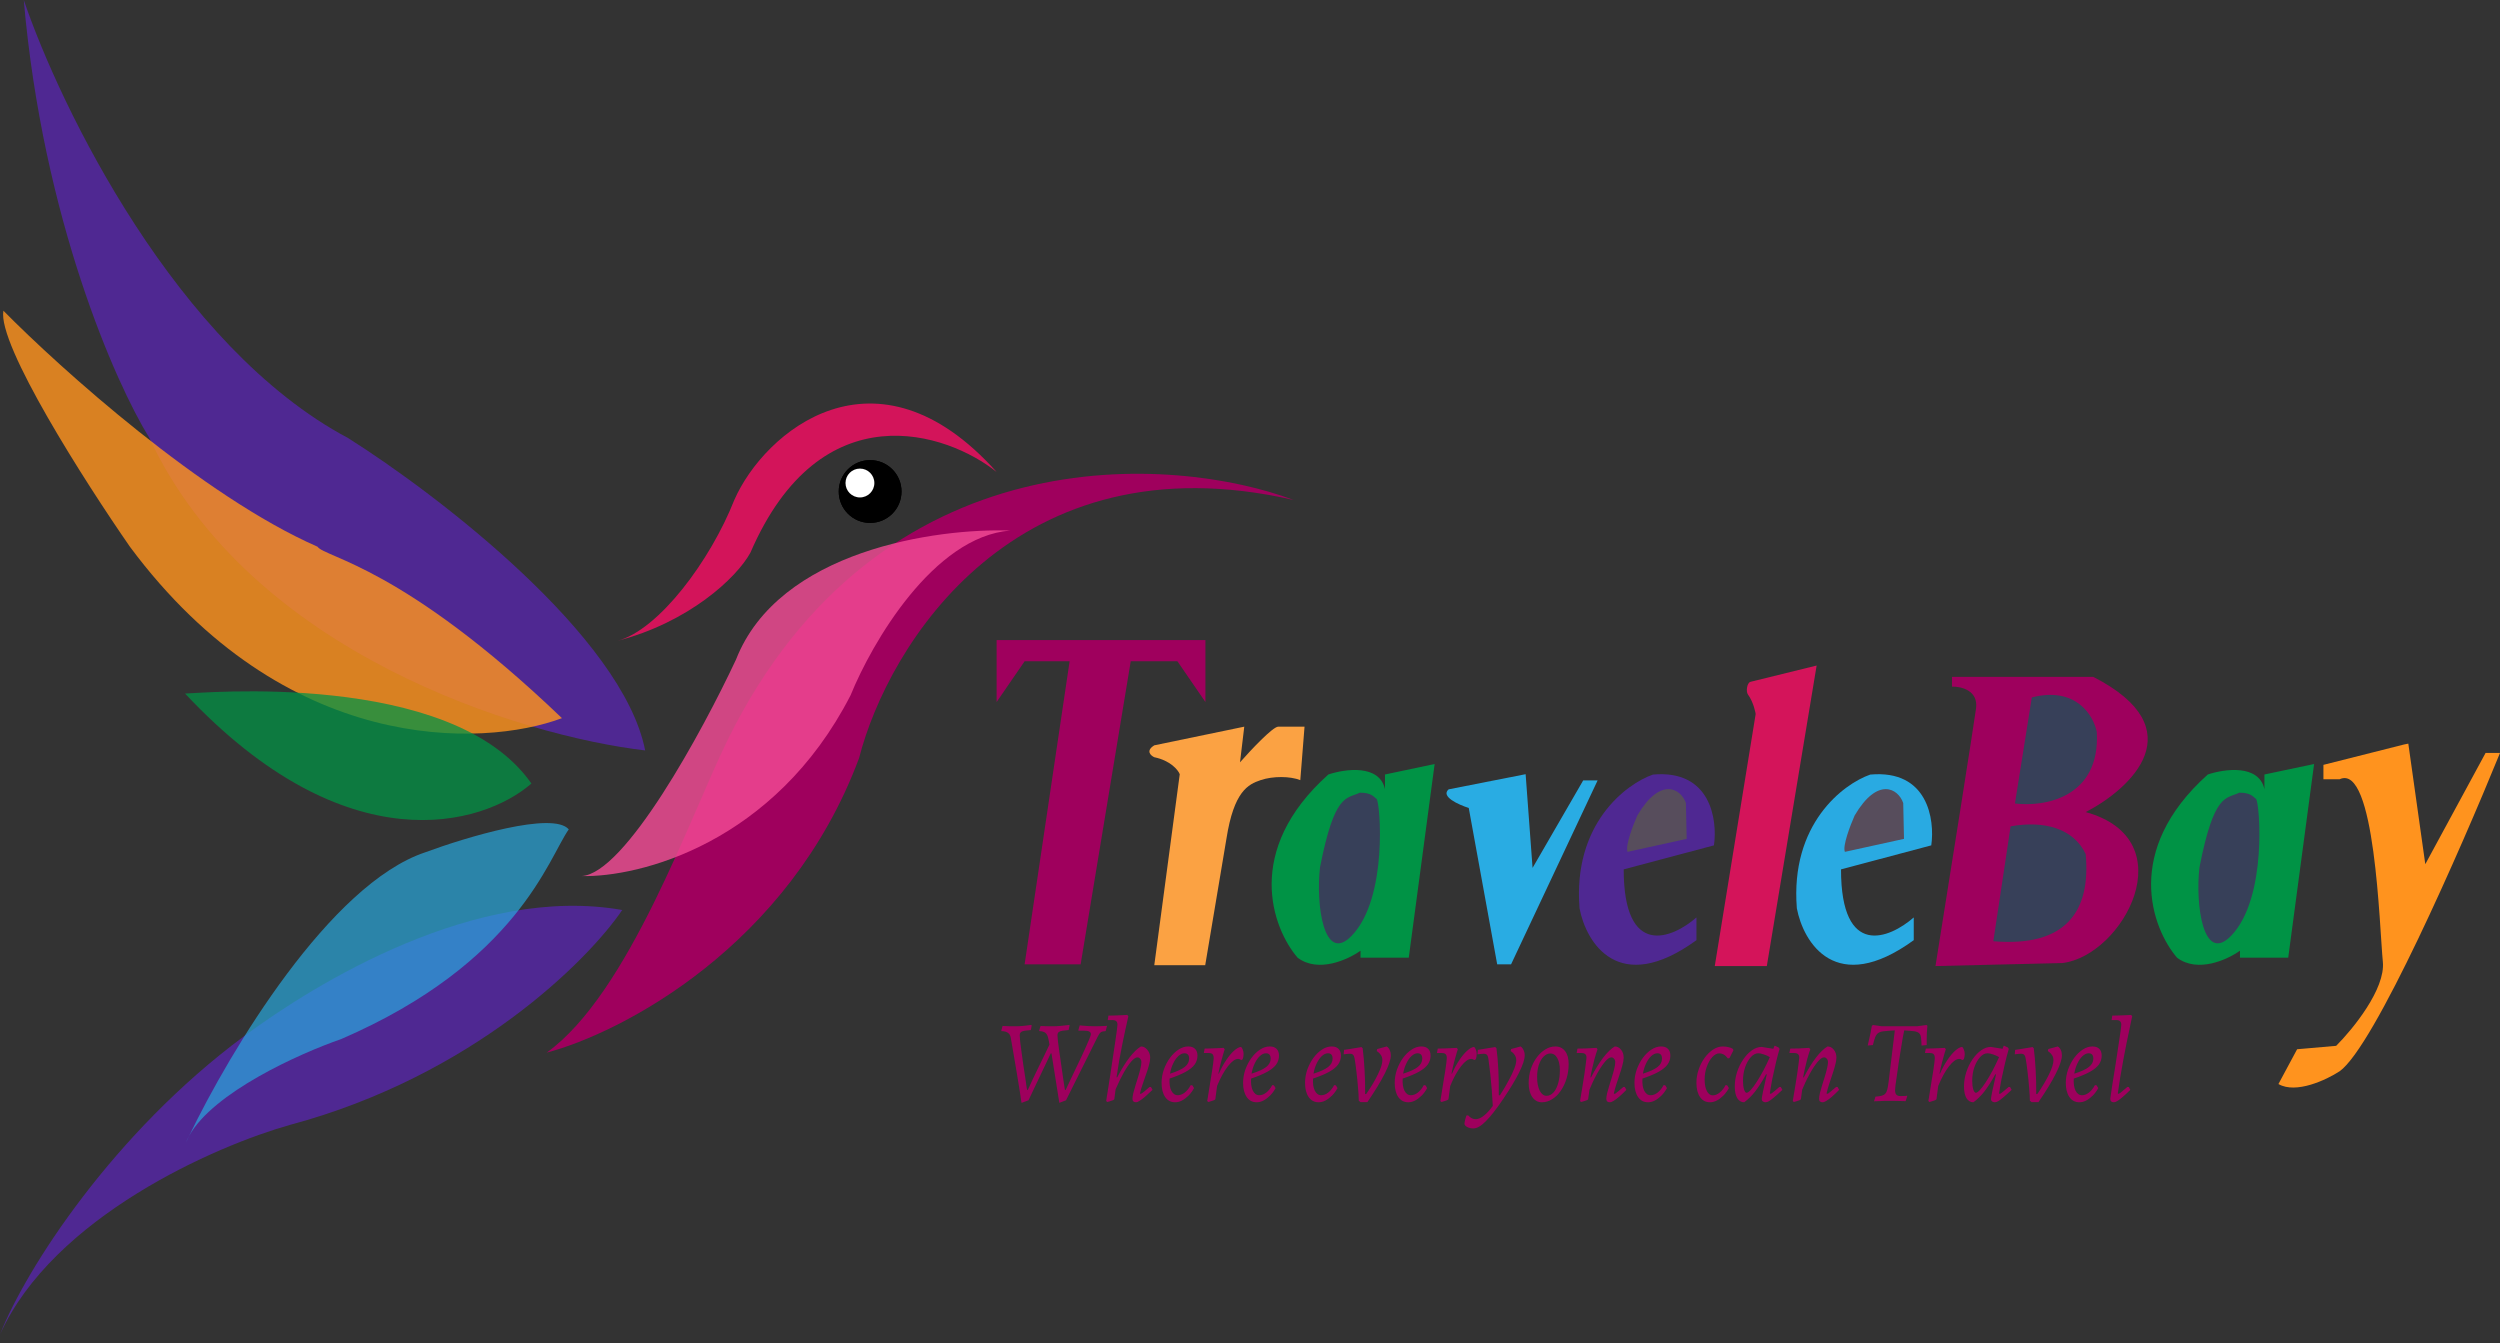<svg width="188" height="101" viewBox="0 0 188 101" fill="none" xmlns="http://www.w3.org/2000/svg">
<rect x="0" y="0" width="188" height="101" fill="#333333" stroke="none"/>
<path d="M175.935 80.562C178.539 78.724 185.063 63.837 188 56.623H186.915L182.382 64.986L181.105 55.921L180.786 55.985L174.722 57.517V58.602H175.935C178.616 57.326 178.935 69.774 179.19 72.327C179.395 74.37 176.935 77.392 175.679 78.647L172.743 78.903L171.338 81.52C172.666 82.286 174.956 81.201 175.935 80.562Z" fill="#FF931E"/>
<path d="M26.173 32.94C13.303 26.097 4.554 8.129 1.787 0C3.217 16.444 8.682 28.812 11.235 32.94C18.794 49.129 39.238 55.347 48.516 56.432C46.831 47.852 32.919 37.196 26.173 32.94Z" fill="#4F2892"/>
<path d="M23.875 41.111C15.244 37.332 4.533 27.705 0.255 23.364C-0.204 25.918 6.405 36.26 9.767 41.111C21.411 56.789 36.281 56.24 42.26 54.006C30.323 42.579 24.45 41.941 23.875 41.111Z" fill="#FF931E" fill-opacity="0.81"/>
<path d="M13.916 52.155C14.81 52.155 33.961 50.304 39.962 58.922C36.345 62.071 26.071 65.126 13.916 52.155Z" fill="#009345" fill-opacity="0.74"/>
<path d="M54.708 55.666C66.135 32.429 88.414 34.259 97.288 37.6C76.349 32.799 66.774 48.537 64.603 57.006C59.343 71.149 46.75 77.667 41.111 79.158C47.291 74.715 51.914 61.347 54.708 55.666Z" fill="#9F005D"/>
<path d="M56.432 41.558C61.731 29.301 71.263 32.535 74.945 35.493C65.854 25.33 57.453 32.493 55.219 37.6C53.432 42.132 49.538 47.389 46.41 48.197C51.772 46.812 55.389 43.473 56.432 41.558Z" fill="#D3145A"/>
<path d="M21.832 84.584C35.519 80.907 44.175 72.285 46.792 68.433C35.864 66.493 23.747 73.923 18.321 77.945C8.554 85.184 1.958 95.373 0 100.352C3.983 91.517 16.215 86.159 21.832 84.584Z" fill="#4F2892"/>
<path d="M55.347 49.601C58.564 41.379 70.433 39.706 75.966 39.898C70.195 40.358 65.561 48.346 63.965 52.282C58.245 63.416 48.09 65.986 43.728 65.88C46.997 65.726 52.836 54.964 55.347 49.601Z" fill="#F24B95" fill-opacity="0.82"/>
<circle cx="65.433" cy="36.962" r="2.362" fill="black"/>
<circle cx="65.433" cy="36.962" r="2.362" fill="black"/>
<circle cx="64.667" cy="36.323" r="1.085" fill="black"/>
<circle cx="64.667" cy="36.323" r="1.085" fill="white"/>
<path d="M42.771 62.369C41.239 64.539 38.941 72.391 25.662 78.136C22.505 79.23 16.031 82.148 14.221 85.419C14.137 85.592 14.057 85.761 13.98 85.925C14.047 85.755 14.128 85.587 14.221 85.419C17.32 78.989 24.821 66.48 31.982 64.092C35.089 62.943 41.596 60.99 42.771 62.369Z" fill="#28ABE1" fill-opacity="0.68"/>
<path d="M74.945 48.133V52.793L77.051 49.729H80.435L77.051 72.519H81.264L85.031 49.729H88.542L90.648 52.793V48.133H74.945Z" fill="#9F005D"/>
<path d="M86.802 56.049C86.138 56.458 86.525 56.815 86.802 56.943C88.028 57.198 88.589 57.9 88.717 58.219L86.802 72.583H90.632L92.228 63.071C92.79 59.496 93.857 58.985 94.798 58.666C95.739 58.347 97.037 58.368 97.782 58.666L98.101 54.645H96.122C95.713 54.645 94.037 56.432 93.249 57.326L93.569 54.645L86.802 56.049Z" fill="#FBA243"/>
<path d="M104.151 58.242V59.346C103.731 57.453 101.137 57.821 99.892 58.242C93.499 63.963 95.686 69.81 97.579 72.018C99.135 73.196 101.382 72.158 102.311 71.492V72.018H105.939L107.885 57.453L104.151 58.242Z" fill="#009345"/>
<path d="M99.262 65.235C100.366 59.609 101.242 60.1 102.259 59.609C103.1 59.609 103.258 59.872 103.521 60.082C103.784 60.293 104.414 67.549 101.628 70.388C99.544 72.511 98.946 68.022 99.262 65.235Z" fill="#374059"/>
<path d="M170.286 58.242V59.346C169.866 57.453 167.272 57.821 166.027 58.242C159.634 63.963 161.821 69.81 163.714 72.018C165.27 73.196 167.517 72.158 168.446 71.492V72.018H172.074L174.02 57.453L170.286 58.242Z" fill="#009345"/>
<path d="M165.397 65.235C166.501 59.609 167.377 60.1 168.394 59.609C169.235 59.609 169.393 59.872 169.656 60.082C169.919 60.293 170.549 67.549 167.763 70.388C165.679 72.511 165.081 68.022 165.397 65.235Z" fill="#374059"/>
<path d="M114.727 58.219L108.937 59.359C108.311 59.898 109.685 60.516 110.45 60.758L112.589 72.519H113.632L120.141 58.686H119.057L115.249 65.266L114.727 58.219Z" fill="#29ACE3"/>
<path d="M128.89 63.571L122.102 65.377C122.102 72.097 125.748 70.587 127.572 68.991V70.701C121.711 74.959 119.27 70.88 118.781 68.308C118.273 61.978 122.249 58.964 124.3 58.248C128.636 57.857 129.167 61.633 128.89 63.571Z" fill="#4F2892"/>
<path d="M126.839 63.082L122.395 64.059C122.2 63.629 122.802 62.057 123.128 61.324C124.847 58.394 126.402 59.283 126.78 60.39L126.839 63.082Z" fill="#574D5C"/>
<path d="M145.232 63.571L138.444 65.377C138.444 72.097 142.091 70.587 143.914 68.991V70.701C138.054 74.959 135.612 70.88 135.123 68.308C134.616 61.978 138.591 58.964 140.642 58.248C144.979 57.857 145.509 61.633 145.232 63.571Z" fill="#29AAE2"/>
<path d="M143.181 63.082L138.737 64.059C138.542 63.629 139.144 62.057 139.47 61.324C141.189 58.394 142.745 59.283 143.123 60.39L143.181 63.082Z" fill="#574D5C"/>
<path d="M136.611 50.048L131.641 51.272C131.373 51.338 131.282 51.999 131.444 52.223C131.903 52.853 132.026 53.693 132.026 53.693L128.951 72.646H132.865L136.611 50.048Z" fill="#D4145A"/>
<path d="M148.599 53.272C148.779 51.916 147.469 51.615 146.791 51.634V50.899H157.41C165.093 54.831 160.235 59.316 156.846 61.067C164.358 63.157 159.67 71.856 155.094 72.421L150.321 72.534L145.548 72.647C146.49 66.753 148.418 54.627 148.599 53.272Z" fill="#9E005D"/>
<path d="M151.523 60.422L152.793 52.444C156.128 51.594 157.44 53.825 157.679 55.046C157.958 60.014 153.691 60.7 151.523 60.422Z" fill="#374059"/>
<path d="M149.898 70.782L151.197 62.14C153.739 61.684 155.942 62.306 156.845 64.23C157.241 68.58 155.32 71.234 149.898 70.782Z" fill="#374059"/>
<path d="M79.662 82.935L79.071 79.214H79.018L77.343 82.741L76.823 82.935C76.823 82.935 76.811 82.871 76.787 82.741C76.77 82.612 76.743 82.43 76.708 82.195C76.673 81.959 76.629 81.686 76.576 81.374C76.529 81.063 76.473 80.725 76.408 80.361C76.35 79.996 76.285 79.617 76.214 79.223C76.15 78.829 76.082 78.436 76.011 78.042C75.982 77.871 75.912 77.748 75.8 77.671C75.688 77.589 75.526 77.545 75.315 77.539L75.297 77.504L75.394 77.151C75.394 77.151 75.453 77.154 75.571 77.16C75.688 77.166 75.82 77.172 75.967 77.177C76.12 77.177 76.241 77.177 76.329 77.177C76.529 77.177 76.723 77.169 76.911 77.151C77.099 77.133 77.255 77.116 77.378 77.098C77.502 77.081 77.563 77.072 77.563 77.072L77.581 77.133L77.519 77.46C77.178 77.483 76.952 77.521 76.84 77.574C76.734 77.627 76.682 77.721 76.682 77.856C76.682 77.939 76.693 78.097 76.717 78.333C76.746 78.562 76.781 78.832 76.823 79.144C76.864 79.449 76.908 79.767 76.955 80.096C77.008 80.425 77.055 80.731 77.096 81.013C77.137 81.295 77.169 81.524 77.193 81.701C77.222 81.877 77.237 81.965 77.237 81.965H77.29C77.425 81.677 77.557 81.392 77.687 81.11C77.822 80.828 77.957 80.546 78.092 80.264C78.233 79.981 78.371 79.699 78.507 79.417C78.642 79.129 78.78 78.841 78.921 78.553C78.915 78.506 78.906 78.456 78.895 78.403C78.883 78.344 78.871 78.286 78.859 78.227C78.848 78.168 78.836 78.112 78.824 78.059C78.783 77.877 78.713 77.748 78.612 77.671C78.513 77.589 78.36 77.545 78.154 77.539L78.145 77.504L78.251 77.151C78.251 77.151 78.286 77.154 78.357 77.16C78.427 77.16 78.513 77.163 78.612 77.169C78.718 77.169 78.821 77.172 78.921 77.177C79.027 77.177 79.115 77.177 79.186 77.177C79.356 77.177 79.535 77.169 79.724 77.151C79.918 77.133 80.082 77.116 80.217 77.098C80.353 77.081 80.42 77.072 80.42 77.072L80.429 77.133L80.358 77.46C80.011 77.483 79.785 77.521 79.679 77.574C79.574 77.621 79.521 77.712 79.521 77.848C79.521 77.918 79.532 78.068 79.556 78.297C79.585 78.521 79.621 78.788 79.662 79.1C79.709 79.411 79.756 79.734 79.803 80.07C79.85 80.399 79.894 80.707 79.935 80.995C79.982 81.283 80.017 81.519 80.041 81.701C80.07 81.877 80.085 81.965 80.085 81.965H80.138C80.232 81.76 80.344 81.522 80.473 81.251C80.602 80.981 80.737 80.696 80.879 80.396C81.025 80.096 81.167 79.802 81.302 79.514C81.437 79.22 81.56 78.95 81.672 78.703C81.784 78.456 81.872 78.25 81.937 78.086C82.001 77.921 82.034 77.818 82.034 77.777C82.034 77.677 81.99 77.607 81.901 77.566C81.813 77.524 81.675 77.504 81.487 77.504H81.108L81.09 77.469L81.196 77.107C81.196 77.107 81.255 77.113 81.372 77.125C81.496 77.136 81.646 77.148 81.822 77.16C82.004 77.172 82.183 77.177 82.36 77.177C82.489 77.177 82.621 77.175 82.757 77.169C82.892 77.163 83.007 77.157 83.1 77.151C83.2 77.145 83.25 77.142 83.25 77.142L83.145 77.539C82.98 77.545 82.859 77.574 82.783 77.627C82.707 77.68 82.627 77.792 82.545 77.962L80.164 82.741L79.662 82.935ZM85.753 82.256C85.782 82.256 85.817 82.245 85.859 82.221C85.9 82.198 85.964 82.15 86.053 82.08C86.141 82.004 86.273 81.889 86.449 81.736L86.555 81.745L86.67 81.957C86.452 82.168 86.261 82.344 86.097 82.486C85.938 82.621 85.803 82.721 85.691 82.785C85.585 82.856 85.5 82.891 85.435 82.891C85.253 82.891 85.162 82.806 85.162 82.635C85.162 82.53 85.183 82.386 85.224 82.203C85.271 82.021 85.327 81.824 85.391 81.613C85.462 81.395 85.529 81.178 85.594 80.96C85.665 80.737 85.721 80.531 85.762 80.343C85.809 80.155 85.832 79.999 85.832 79.876C85.832 79.77 85.803 79.685 85.744 79.62C85.691 79.549 85.621 79.514 85.532 79.514C85.409 79.514 85.256 79.617 85.074 79.823C84.898 80.023 84.707 80.305 84.501 80.669C84.301 81.028 84.098 81.445 83.892 81.921L83.795 82.662C83.795 82.68 83.757 82.706 83.681 82.741C83.61 82.771 83.531 82.797 83.443 82.82C83.36 82.85 83.296 82.865 83.249 82.865L83.187 82.785C83.187 82.785 83.202 82.688 83.231 82.494C83.26 82.3 83.302 82.042 83.355 81.718C83.407 81.395 83.463 81.037 83.522 80.643C83.581 80.249 83.64 79.855 83.698 79.461C83.757 79.061 83.813 78.688 83.866 78.341C83.919 77.995 83.96 77.707 83.989 77.477C84.019 77.248 84.034 77.107 84.034 77.054C84.034 76.936 84.004 76.851 83.945 76.798C83.892 76.74 83.798 76.71 83.663 76.71H83.302L83.355 76.375C83.49 76.375 83.637 76.372 83.795 76.366C83.96 76.361 84.116 76.355 84.263 76.349C84.416 76.343 84.539 76.337 84.633 76.331C84.727 76.325 84.774 76.322 84.774 76.322L84.853 76.428C84.853 76.428 84.833 76.516 84.792 76.693C84.751 76.863 84.698 77.101 84.633 77.407C84.568 77.707 84.495 78.053 84.413 78.447C84.336 78.835 84.257 79.25 84.174 79.69C84.098 80.125 84.028 80.563 83.963 81.004L84.007 81.031C84.313 80.437 84.618 79.94 84.924 79.54C85.236 79.135 85.526 78.853 85.797 78.694C85.985 78.694 86.147 78.779 86.282 78.95C86.423 79.114 86.493 79.314 86.493 79.549C86.493 79.702 86.461 79.893 86.397 80.123C86.338 80.346 86.261 80.584 86.167 80.837C86.079 81.089 85.994 81.336 85.912 81.577C85.829 81.818 85.767 82.033 85.726 82.221L85.753 82.256ZM90.049 79.382C90.049 79.629 89.978 79.852 89.837 80.052C89.696 80.246 89.473 80.428 89.167 80.599C88.862 80.769 88.456 80.939 87.95 81.11C87.927 81.486 87.971 81.789 88.083 82.018C88.2 82.247 88.362 82.362 88.568 82.362C88.744 82.362 88.92 82.294 89.097 82.159C89.273 82.018 89.42 81.833 89.537 81.604L89.661 81.613L89.793 81.824C89.681 82.03 89.546 82.215 89.388 82.38C89.229 82.538 89.061 82.665 88.885 82.759C88.715 82.847 88.544 82.891 88.374 82.891C88.056 82.891 87.806 82.762 87.624 82.503C87.442 82.239 87.351 81.883 87.351 81.436C87.351 81.095 87.407 80.763 87.518 80.44C87.636 80.111 87.789 79.817 87.977 79.558C88.171 79.294 88.385 79.085 88.621 78.932C88.862 78.773 89.105 78.694 89.352 78.694C89.576 78.694 89.746 78.753 89.864 78.87C89.987 78.988 90.049 79.159 90.049 79.382ZM89.07 79.206C88.917 79.206 88.764 79.276 88.612 79.417C88.465 79.552 88.335 79.737 88.224 79.973C88.112 80.202 88.033 80.457 87.986 80.74C88.497 80.581 88.864 80.413 89.088 80.237C89.311 80.061 89.423 79.852 89.423 79.611C89.423 79.341 89.305 79.206 89.07 79.206ZM90.784 82.785C90.784 82.785 90.796 82.718 90.819 82.582C90.843 82.441 90.872 82.259 90.907 82.036C90.943 81.812 90.981 81.571 91.022 81.313C91.069 81.054 91.11 80.804 91.145 80.563C91.181 80.322 91.21 80.114 91.234 79.937C91.257 79.755 91.269 79.635 91.269 79.576C91.269 79.435 91.24 79.335 91.181 79.276C91.128 79.217 91.031 79.188 90.89 79.188H90.528L90.59 78.853C90.725 78.853 90.872 78.85 91.031 78.844C91.195 78.838 91.351 78.832 91.498 78.826C91.651 78.82 91.775 78.815 91.868 78.809C91.969 78.803 92.018 78.8 92.018 78.8L92.098 78.906C92.098 78.906 92.068 78.997 92.01 79.179C91.957 79.361 91.892 79.593 91.816 79.876C91.745 80.152 91.68 80.437 91.622 80.731L91.657 80.74C91.827 80.352 92.013 80.011 92.212 79.717C92.412 79.417 92.609 79.182 92.803 79.011C92.997 78.835 93.171 78.741 93.323 78.729C93.376 78.765 93.42 78.835 93.456 78.941C93.497 79.041 93.517 79.147 93.517 79.258C93.517 79.341 93.511 79.411 93.5 79.47C93.488 79.523 93.476 79.567 93.464 79.602C93.453 79.632 93.441 79.655 93.429 79.673C93.417 79.685 93.412 79.69 93.412 79.69L93.323 79.717C93.294 79.688 93.262 79.667 93.226 79.655C93.191 79.638 93.15 79.629 93.103 79.629C92.885 79.629 92.633 79.811 92.345 80.175C92.057 80.54 91.783 81.037 91.525 81.665L91.392 82.662C91.392 82.68 91.354 82.706 91.278 82.741C91.207 82.771 91.128 82.797 91.04 82.82C90.957 82.85 90.893 82.865 90.846 82.865L90.784 82.785ZM96.18 79.382C96.18 79.629 96.109 79.852 95.968 80.052C95.827 80.246 95.603 80.428 95.298 80.599C94.992 80.769 94.587 80.939 94.081 81.11C94.058 81.486 94.102 81.789 94.213 82.018C94.331 82.247 94.493 82.362 94.698 82.362C94.875 82.362 95.051 82.294 95.227 82.159C95.404 82.018 95.551 81.833 95.668 81.604L95.792 81.613L95.924 81.824C95.812 82.03 95.677 82.215 95.518 82.38C95.36 82.538 95.192 82.665 95.016 82.759C94.845 82.847 94.675 82.891 94.504 82.891C94.187 82.891 93.937 82.762 93.755 82.503C93.573 82.239 93.481 81.883 93.481 81.436C93.481 81.095 93.537 80.763 93.649 80.44C93.767 80.111 93.919 79.817 94.108 79.558C94.302 79.294 94.516 79.085 94.751 78.932C94.992 78.773 95.236 78.694 95.483 78.694C95.706 78.694 95.877 78.753 95.994 78.87C96.118 78.988 96.18 79.159 96.18 79.382ZM95.201 79.206C95.048 79.206 94.895 79.276 94.742 79.417C94.595 79.552 94.466 79.737 94.354 79.973C94.243 80.202 94.163 80.457 94.116 80.74C94.628 80.581 94.995 80.413 95.219 80.237C95.442 80.061 95.554 79.852 95.554 79.611C95.554 79.341 95.436 79.206 95.201 79.206ZM100.838 79.382C100.838 79.629 100.767 79.852 100.626 80.052C100.485 80.246 100.262 80.428 99.956 80.599C99.65 80.769 99.245 80.939 98.739 81.11C98.716 81.486 98.76 81.789 98.872 82.018C98.989 82.247 99.151 82.362 99.357 82.362C99.533 82.362 99.709 82.294 99.886 82.159C100.062 82.018 100.209 81.833 100.327 81.604L100.45 81.613L100.582 81.824C100.471 82.03 100.335 82.215 100.177 82.38C100.018 82.538 99.85 82.665 99.674 82.759C99.504 82.847 99.333 82.891 99.163 82.891C98.845 82.891 98.595 82.762 98.413 82.503C98.231 82.239 98.14 81.883 98.14 81.436C98.14 81.095 98.196 80.763 98.307 80.44C98.425 80.111 98.578 79.817 98.766 79.558C98.96 79.294 99.174 79.085 99.409 78.932C99.65 78.773 99.894 78.694 100.141 78.694C100.365 78.694 100.535 78.753 100.653 78.87C100.776 78.988 100.838 79.159 100.838 79.382ZM99.859 79.206C99.706 79.206 99.553 79.276 99.401 79.417C99.254 79.552 99.124 79.737 99.013 79.973C98.901 80.202 98.822 80.457 98.775 80.74C99.286 80.581 99.653 80.413 99.877 80.237C100.1 80.061 100.212 79.852 100.212 79.611C100.212 79.341 100.094 79.206 99.859 79.206ZM102.314 82.882L102.181 82.776C102.176 82.471 102.155 82.127 102.12 81.745C102.09 81.363 102.052 80.984 102.005 80.607C101.964 80.225 101.917 79.887 101.864 79.593C101.84 79.458 101.802 79.367 101.749 79.32C101.702 79.267 101.62 79.241 101.503 79.241C101.473 79.241 101.42 79.244 101.344 79.25C101.267 79.255 101.197 79.264 101.132 79.276C101.073 79.282 101.044 79.285 101.044 79.285L101.07 78.95C101.206 78.932 101.347 78.912 101.494 78.888C101.647 78.865 101.788 78.841 101.917 78.817C102.052 78.794 102.161 78.776 102.243 78.765C102.331 78.747 102.375 78.738 102.375 78.738L102.472 78.826C102.537 79.338 102.584 79.876 102.613 80.44C102.649 81.004 102.663 81.615 102.658 82.274H102.737C103.119 81.721 103.416 81.222 103.627 80.775C103.845 80.328 103.954 79.981 103.954 79.734C103.954 79.576 103.918 79.447 103.848 79.347C103.777 79.241 103.707 79.164 103.636 79.117C103.566 79.064 103.53 79.038 103.53 79.038L103.566 78.888L104.28 78.694C104.38 78.753 104.456 78.844 104.509 78.967C104.562 79.085 104.589 79.217 104.589 79.364C104.589 79.67 104.439 80.123 104.139 80.722C103.839 81.322 103.401 82.042 102.825 82.882H102.314ZM107.58 79.382C107.58 79.629 107.509 79.852 107.368 80.052C107.227 80.246 107.004 80.428 106.698 80.599C106.393 80.769 105.987 80.939 105.481 81.11C105.458 81.486 105.502 81.789 105.614 82.018C105.731 82.247 105.893 82.362 106.099 82.362C106.275 82.362 106.451 82.294 106.628 82.159C106.804 82.018 106.951 81.833 107.069 81.604L107.192 81.613L107.324 81.824C107.213 82.03 107.077 82.215 106.919 82.38C106.76 82.538 106.592 82.665 106.416 82.759C106.246 82.847 106.075 82.891 105.905 82.891C105.587 82.891 105.337 82.762 105.155 82.503C104.973 82.239 104.882 81.883 104.882 81.436C104.882 81.095 104.938 80.763 105.049 80.44C105.167 80.111 105.32 79.817 105.508 79.558C105.702 79.294 105.916 79.085 106.152 78.932C106.393 78.773 106.637 78.694 106.883 78.694C107.107 78.694 107.277 78.753 107.395 78.87C107.518 78.988 107.58 79.159 107.58 79.382ZM106.601 79.206C106.448 79.206 106.296 79.276 106.143 79.417C105.996 79.552 105.866 79.737 105.755 79.973C105.643 80.202 105.564 80.457 105.517 80.74C106.028 80.581 106.396 80.413 106.619 80.237C106.842 80.061 106.954 79.852 106.954 79.611C106.954 79.341 106.836 79.206 106.601 79.206ZM108.315 82.785C108.315 82.785 108.327 82.718 108.35 82.582C108.374 82.441 108.403 82.259 108.439 82.036C108.474 81.812 108.512 81.571 108.553 81.313C108.6 81.054 108.641 80.804 108.677 80.563C108.712 80.322 108.741 80.114 108.765 79.937C108.788 79.755 108.8 79.635 108.8 79.576C108.8 79.435 108.771 79.335 108.712 79.276C108.659 79.217 108.562 79.188 108.421 79.188H108.059L108.121 78.853C108.256 78.853 108.403 78.85 108.562 78.844C108.727 78.838 108.882 78.832 109.029 78.826C109.182 78.82 109.306 78.815 109.4 78.809C109.5 78.803 109.55 78.8 109.55 78.8L109.629 78.906C109.629 78.906 109.599 78.997 109.541 79.179C109.488 79.361 109.423 79.593 109.347 79.876C109.276 80.152 109.212 80.437 109.153 80.731L109.188 80.74C109.358 80.352 109.544 80.011 109.743 79.717C109.943 79.417 110.14 79.182 110.334 79.011C110.528 78.835 110.702 78.741 110.854 78.729C110.907 78.765 110.951 78.835 110.987 78.941C111.028 79.041 111.048 79.147 111.048 79.258C111.048 79.341 111.043 79.411 111.031 79.47C111.019 79.523 111.007 79.567 110.996 79.602C110.984 79.632 110.972 79.655 110.96 79.673C110.949 79.685 110.943 79.69 110.943 79.69L110.854 79.717C110.825 79.688 110.793 79.667 110.757 79.655C110.722 79.638 110.681 79.629 110.634 79.629C110.417 79.629 110.164 79.811 109.876 80.175C109.588 80.54 109.314 81.037 109.056 81.665L108.923 82.662C108.923 82.68 108.885 82.706 108.809 82.741C108.738 82.771 108.659 82.797 108.571 82.82C108.489 82.85 108.424 82.865 108.377 82.865L108.315 82.785ZM113.635 78.888L114.349 78.694C114.443 78.753 114.517 78.844 114.57 78.967C114.628 79.085 114.658 79.217 114.658 79.364C114.658 79.652 114.523 80.073 114.252 80.625C113.982 81.172 113.588 81.83 113.071 82.6C112.536 83.394 112.089 83.967 111.73 84.32C111.378 84.678 111.066 84.857 110.796 84.857C110.625 84.857 110.478 84.825 110.355 84.76C110.232 84.702 110.155 84.625 110.126 84.531C110.132 84.437 110.149 84.328 110.179 84.205C110.208 84.087 110.243 83.978 110.284 83.879H110.408C110.572 84.061 110.749 84.155 110.937 84.161C111.131 84.172 111.337 84.093 111.554 83.923C111.777 83.758 112.013 83.505 112.259 83.164C112.236 82.741 112.21 82.336 112.18 81.948C112.151 81.56 112.115 81.175 112.074 80.793C112.033 80.405 111.983 80.005 111.924 79.593C111.901 79.458 111.863 79.367 111.81 79.32C111.763 79.267 111.681 79.241 111.563 79.241C111.528 79.241 111.463 79.247 111.369 79.258C111.275 79.264 111.187 79.273 111.104 79.285L111.131 78.95L112.436 78.738L112.533 78.826C112.597 79.308 112.645 79.837 112.674 80.413C112.703 80.984 112.715 81.633 112.709 82.362H112.797C113.068 81.939 113.291 81.56 113.467 81.225C113.65 80.884 113.788 80.59 113.882 80.343C113.976 80.09 114.023 79.887 114.023 79.734C114.023 79.458 113.882 79.226 113.6 79.038L113.635 78.888ZM115.944 82.891C115.656 82.891 115.418 82.762 115.23 82.503C115.047 82.239 114.956 81.886 114.956 81.445C114.956 81.081 115.009 80.734 115.115 80.405C115.221 80.076 115.368 79.784 115.556 79.532C115.744 79.273 115.958 79.07 116.199 78.923C116.44 78.77 116.693 78.694 116.958 78.694C117.269 78.694 117.513 78.809 117.69 79.038C117.872 79.267 117.963 79.591 117.963 80.008C117.963 80.396 117.91 80.763 117.804 81.11C117.698 81.457 117.551 81.765 117.363 82.036C117.181 82.3 116.967 82.509 116.72 82.662C116.479 82.815 116.22 82.891 115.944 82.891ZM116.296 82.406C116.49 82.406 116.664 82.324 116.817 82.159C116.97 81.995 117.087 81.768 117.169 81.48C117.258 81.186 117.302 80.857 117.302 80.493C117.302 80.099 117.237 79.79 117.108 79.567C116.984 79.338 116.811 79.223 116.587 79.223C116.399 79.223 116.229 79.302 116.076 79.461C115.923 79.614 115.803 79.826 115.715 80.096C115.632 80.361 115.591 80.663 115.591 81.004C115.591 81.416 115.656 81.754 115.785 82.018C115.92 82.277 116.091 82.406 116.296 82.406ZM121.069 82.891C120.887 82.891 120.795 82.806 120.795 82.635C120.795 82.53 120.816 82.386 120.857 82.203C120.904 82.021 120.96 81.824 121.025 81.613C121.095 81.395 121.163 81.178 121.227 80.96C121.298 80.737 121.354 80.531 121.395 80.343C121.442 80.155 121.466 79.999 121.466 79.876C121.466 79.77 121.436 79.685 121.377 79.62C121.324 79.549 121.254 79.514 121.166 79.514C121.036 79.514 120.878 79.626 120.69 79.849C120.502 80.073 120.299 80.381 120.081 80.775C119.864 81.169 119.649 81.627 119.438 82.15L119.473 80.934L119.64 81.031C119.946 80.437 120.252 79.94 120.557 79.54C120.869 79.135 121.16 78.853 121.43 78.694C121.618 78.694 121.777 78.776 121.906 78.941C122.036 79.1 122.1 79.299 122.1 79.54C122.1 79.693 122.068 79.884 122.003 80.114C121.945 80.337 121.871 80.578 121.783 80.837C121.701 81.089 121.618 81.336 121.536 81.577C121.46 81.818 121.401 82.033 121.36 82.221L121.386 82.256C121.416 82.256 121.448 82.247 121.483 82.23C121.524 82.206 121.589 82.156 121.677 82.08C121.771 82.004 121.906 81.889 122.083 81.736L122.189 81.745L122.303 81.957C122.097 82.168 121.912 82.344 121.748 82.486C121.589 82.621 121.454 82.721 121.342 82.785C121.23 82.856 121.139 82.891 121.069 82.891ZM118.882 82.865L118.82 82.785C118.879 82.439 118.938 82.086 118.997 81.727C119.056 81.369 119.108 81.034 119.155 80.722C119.202 80.405 119.238 80.14 119.261 79.928C119.291 79.717 119.305 79.588 119.305 79.54C119.305 79.417 119.276 79.329 119.217 79.276C119.158 79.217 119.061 79.188 118.926 79.188H118.565L118.626 78.853C118.773 78.853 118.979 78.85 119.244 78.844C119.514 78.832 119.784 78.817 120.055 78.8L120.134 78.906C120.058 79.123 119.981 79.367 119.905 79.638C119.834 79.908 119.77 80.175 119.711 80.44C119.652 80.704 119.608 80.939 119.579 81.145L119.57 81.621L119.429 82.662C119.429 82.68 119.391 82.706 119.314 82.741C119.244 82.771 119.164 82.797 119.076 82.82C118.994 82.85 118.929 82.865 118.882 82.865ZM125.61 79.382C125.61 79.629 125.54 79.852 125.399 80.052C125.258 80.246 125.034 80.428 124.729 80.599C124.423 80.769 124.018 80.939 123.512 81.11C123.488 81.486 123.533 81.789 123.644 82.018C123.762 82.247 123.923 82.362 124.129 82.362C124.306 82.362 124.482 82.294 124.658 82.159C124.835 82.018 124.982 81.833 125.099 81.604L125.223 81.613L125.355 81.824C125.243 82.03 125.108 82.215 124.949 82.38C124.79 82.538 124.623 82.665 124.447 82.759C124.276 82.847 124.106 82.891 123.935 82.891C123.618 82.891 123.368 82.762 123.186 82.503C123.004 82.239 122.912 81.883 122.912 81.436C122.912 81.095 122.968 80.763 123.08 80.44C123.198 80.111 123.35 79.817 123.538 79.558C123.732 79.294 123.947 79.085 124.182 78.932C124.423 78.773 124.667 78.694 124.914 78.694C125.137 78.694 125.308 78.753 125.425 78.87C125.549 78.988 125.61 79.159 125.61 79.382ZM124.632 79.206C124.479 79.206 124.326 79.276 124.173 79.417C124.026 79.552 123.897 79.737 123.785 79.973C123.674 80.202 123.594 80.457 123.547 80.74C124.059 80.581 124.426 80.413 124.649 80.237C124.873 80.061 124.984 79.852 124.984 79.611C124.984 79.341 124.867 79.206 124.632 79.206ZM129.29 79.214C129.108 79.214 128.932 79.308 128.761 79.496C128.591 79.685 128.452 79.928 128.347 80.228C128.241 80.528 128.188 80.843 128.188 81.172C128.188 81.536 128.244 81.827 128.355 82.045C128.467 82.262 128.614 82.371 128.796 82.371C128.973 82.371 129.149 82.3 129.325 82.159C129.508 82.012 129.652 81.827 129.757 81.604L129.881 81.613L130.013 81.824C129.901 82.03 129.766 82.215 129.607 82.38C129.449 82.538 129.281 82.665 129.105 82.759C128.934 82.847 128.764 82.891 128.594 82.891C128.276 82.891 128.026 82.762 127.844 82.503C127.662 82.239 127.571 81.883 127.571 81.436C127.571 81.089 127.627 80.754 127.738 80.431C127.85 80.102 128 79.808 128.188 79.549C128.382 79.285 128.596 79.076 128.832 78.923C129.067 78.77 129.311 78.694 129.563 78.694C129.716 78.694 129.857 78.712 129.987 78.747C130.122 78.776 130.231 78.82 130.313 78.879L130.357 78.976L130.057 79.567L129.934 79.593C129.752 79.341 129.537 79.214 129.29 79.214ZM133.118 82.256C133.147 82.256 133.179 82.247 133.215 82.23C133.256 82.206 133.32 82.156 133.409 82.08C133.503 82.004 133.638 81.889 133.814 81.736L133.92 81.745L134.035 81.957C133.776 82.203 133.564 82.394 133.4 82.53C133.241 82.665 133.115 82.759 133.021 82.812C132.927 82.865 132.841 82.891 132.765 82.891C132.683 82.891 132.615 82.868 132.562 82.82C132.509 82.779 132.483 82.724 132.483 82.653C132.483 82.588 132.515 82.394 132.58 82.071C132.65 81.742 132.744 81.319 132.862 80.801L132.809 80.784C132.521 81.313 132.245 81.748 131.98 82.089C131.716 82.424 131.442 82.691 131.16 82.891C130.943 82.891 130.769 82.788 130.64 82.582C130.517 82.371 130.455 82.08 130.455 81.71C130.455 81.345 130.511 80.987 130.622 80.634C130.74 80.275 130.896 79.955 131.09 79.673C131.284 79.385 131.501 79.156 131.742 78.985C131.983 78.815 132.227 78.729 132.474 78.729L133.356 78.87L133.435 78.65L133.479 78.641L133.752 78.773L133.823 78.879C133.729 79.191 133.635 79.546 133.541 79.946C133.447 80.34 133.359 80.737 133.276 81.136C133.2 81.53 133.138 81.892 133.091 82.221L133.118 82.256ZM131.345 82.177C131.422 82.177 131.525 82.106 131.654 81.965C131.789 81.818 131.936 81.621 132.095 81.374C132.259 81.122 132.427 80.837 132.597 80.519C132.768 80.196 132.932 79.855 133.091 79.496C132.956 79.414 132.806 79.347 132.642 79.294C132.477 79.235 132.339 79.206 132.227 79.206C132.027 79.206 131.839 79.302 131.663 79.496C131.486 79.69 131.342 79.946 131.231 80.264C131.125 80.575 131.072 80.913 131.072 81.278C131.072 81.536 131.099 81.751 131.151 81.921C131.204 82.092 131.269 82.177 131.345 82.177ZM137.067 82.891C136.885 82.891 136.794 82.806 136.794 82.635C136.794 82.53 136.814 82.386 136.856 82.203C136.903 82.021 136.958 81.824 137.023 81.613C137.094 81.395 137.161 81.178 137.226 80.96C137.296 80.737 137.352 80.531 137.393 80.343C137.44 80.155 137.464 79.999 137.464 79.876C137.464 79.77 137.435 79.685 137.376 79.62C137.323 79.549 137.252 79.514 137.164 79.514C137.035 79.514 136.876 79.626 136.688 79.849C136.5 80.073 136.297 80.381 136.08 80.775C135.862 81.169 135.648 81.627 135.436 82.15L135.471 80.934L135.639 81.031C135.944 80.437 136.25 79.94 136.556 79.54C136.867 79.135 137.158 78.853 137.429 78.694C137.617 78.694 137.776 78.776 137.905 78.941C138.034 79.1 138.099 79.299 138.099 79.54C138.099 79.693 138.066 79.884 138.002 80.114C137.943 80.337 137.87 80.578 137.781 80.837C137.699 81.089 137.617 81.336 137.535 81.577C137.458 81.818 137.399 82.033 137.358 82.221L137.385 82.256C137.414 82.256 137.446 82.247 137.482 82.23C137.523 82.206 137.587 82.156 137.676 82.08C137.77 82.004 137.905 81.889 138.081 81.736L138.187 81.745L138.302 81.957C138.096 82.168 137.911 82.344 137.746 82.486C137.587 82.621 137.452 82.721 137.341 82.785C137.229 82.856 137.138 82.891 137.067 82.891ZM134.881 82.865L134.819 82.785C134.878 82.439 134.936 82.086 134.995 81.727C135.054 81.369 135.107 81.034 135.154 80.722C135.201 80.405 135.236 80.14 135.26 79.928C135.289 79.717 135.304 79.588 135.304 79.54C135.304 79.417 135.274 79.329 135.216 79.276C135.157 79.217 135.06 79.188 134.925 79.188H134.563L134.625 78.853C134.772 78.853 134.978 78.85 135.242 78.844C135.512 78.832 135.783 78.817 136.053 78.8L136.133 78.906C136.056 79.123 135.98 79.367 135.903 79.638C135.833 79.908 135.768 80.175 135.709 80.44C135.651 80.704 135.606 80.939 135.577 81.145L135.568 81.621L135.427 82.662C135.427 82.68 135.389 82.706 135.313 82.741C135.242 82.771 135.163 82.797 135.075 82.82C134.992 82.85 134.928 82.865 134.881 82.865ZM142.49 77.486C142.149 77.504 141.882 77.524 141.688 77.548C141.494 77.566 141.347 77.61 141.247 77.68C141.153 77.745 141.076 77.848 141.018 77.989C140.965 78.13 140.906 78.33 140.841 78.588L140.453 78.624C140.453 78.624 140.462 78.582 140.48 78.5C140.503 78.412 140.53 78.297 140.559 78.156C140.594 78.015 140.63 77.856 140.665 77.68C140.7 77.504 140.733 77.325 140.762 77.142L140.85 77.081L141.52 77.177H144.148L144.871 77.081L144.941 77.142C144.924 77.325 144.909 77.504 144.897 77.68C144.891 77.851 144.888 78.006 144.888 78.147C144.888 78.283 144.888 78.391 144.888 78.474C144.888 78.55 144.888 78.588 144.888 78.588L144.5 78.624C144.495 78.359 144.48 78.153 144.456 78.006C144.439 77.859 144.389 77.754 144.306 77.689C144.23 77.618 144.104 77.571 143.927 77.548C143.751 77.524 143.507 77.504 143.196 77.486C143.166 77.621 143.128 77.818 143.081 78.077C143.04 78.335 142.993 78.624 142.94 78.941C142.887 79.258 142.834 79.585 142.781 79.92C142.734 80.249 142.69 80.56 142.649 80.854C142.608 81.142 142.572 81.386 142.543 81.586C142.52 81.786 142.508 81.915 142.508 81.974C142.508 82.133 142.54 82.247 142.605 82.318C142.669 82.388 142.775 82.424 142.922 82.424C143.075 82.424 143.193 82.421 143.275 82.415C143.363 82.403 143.407 82.397 143.407 82.397L143.425 82.433L143.301 82.812C143.301 82.812 143.257 82.809 143.169 82.803C143.081 82.803 142.969 82.8 142.834 82.794C142.705 82.794 142.569 82.791 142.428 82.785C142.287 82.785 142.167 82.785 142.067 82.785C141.967 82.785 141.852 82.785 141.723 82.785C141.594 82.791 141.467 82.797 141.344 82.803C141.226 82.809 141.126 82.812 141.044 82.812C140.968 82.818 140.929 82.82 140.929 82.82L141.035 82.468C141.235 82.45 141.394 82.427 141.511 82.397C141.629 82.362 141.717 82.309 141.776 82.239C141.841 82.168 141.891 82.062 141.926 81.921C141.961 81.78 141.993 81.592 142.023 81.357L142.49 77.486ZM145.013 82.785C145.013 82.785 145.025 82.718 145.049 82.582C145.072 82.441 145.101 82.259 145.137 82.036C145.172 81.812 145.21 81.571 145.251 81.313C145.298 81.054 145.34 80.804 145.375 80.563C145.41 80.322 145.439 80.114 145.463 79.937C145.486 79.755 145.498 79.635 145.498 79.576C145.498 79.435 145.469 79.335 145.41 79.276C145.357 79.217 145.26 79.188 145.119 79.188H144.758L144.819 78.853C144.955 78.853 145.101 78.85 145.26 78.844C145.425 78.838 145.581 78.832 145.728 78.826C145.88 78.82 146.004 78.815 146.098 78.809C146.198 78.803 146.248 78.8 146.248 78.8L146.327 78.906C146.327 78.906 146.298 78.997 146.239 79.179C146.186 79.361 146.121 79.593 146.045 79.876C145.974 80.152 145.91 80.437 145.851 80.731L145.886 80.74C146.057 80.352 146.242 80.011 146.442 79.717C146.642 79.417 146.838 79.182 147.032 79.011C147.226 78.835 147.4 78.741 147.553 78.729C147.606 78.765 147.65 78.835 147.685 78.941C147.726 79.041 147.747 79.147 147.747 79.258C147.747 79.341 147.741 79.411 147.729 79.47C147.717 79.523 147.705 79.567 147.694 79.602C147.682 79.632 147.67 79.655 147.658 79.673C147.647 79.685 147.641 79.69 147.641 79.69L147.553 79.717C147.523 79.688 147.491 79.667 147.456 79.655C147.42 79.638 147.379 79.629 147.332 79.629C147.115 79.629 146.862 79.811 146.574 80.175C146.286 80.54 146.013 81.037 145.754 81.665L145.622 82.662C145.622 82.68 145.583 82.706 145.507 82.741C145.437 82.771 145.357 82.797 145.269 82.82C145.187 82.85 145.122 82.865 145.075 82.865L145.013 82.785ZM150.356 82.256C150.385 82.256 150.418 82.247 150.453 82.23C150.494 82.206 150.559 82.156 150.647 82.08C150.741 82.004 150.876 81.889 151.053 81.736L151.158 81.745L151.273 81.957C151.014 82.203 150.803 82.394 150.638 82.53C150.479 82.665 150.353 82.759 150.259 82.812C150.165 82.865 150.08 82.891 150.003 82.891C149.921 82.891 149.853 82.868 149.8 82.82C149.748 82.779 149.721 82.724 149.721 82.653C149.721 82.588 149.753 82.394 149.818 82.071C149.889 81.742 149.983 81.319 150.1 80.801L150.047 80.784C149.759 81.313 149.483 81.748 149.219 82.089C148.954 82.424 148.681 82.691 148.399 82.891C148.181 82.891 148.008 82.788 147.878 82.582C147.755 82.371 147.693 82.08 147.693 81.71C147.693 81.345 147.749 80.987 147.861 80.634C147.978 80.275 148.134 79.955 148.328 79.673C148.522 79.385 148.739 79.156 148.98 78.985C149.222 78.815 149.465 78.729 149.712 78.729L150.594 78.87L150.673 78.65L150.717 78.641L150.991 78.773L151.061 78.879C150.967 79.191 150.873 79.546 150.779 79.946C150.685 80.34 150.597 80.737 150.515 81.136C150.438 81.53 150.377 81.892 150.33 82.221L150.356 82.256ZM148.584 82.177C148.66 82.177 148.763 82.106 148.892 81.965C149.028 81.818 149.174 81.621 149.333 81.374C149.498 81.122 149.665 80.837 149.836 80.519C150.006 80.196 150.171 79.855 150.33 79.496C150.194 79.414 150.044 79.347 149.88 79.294C149.715 79.235 149.577 79.206 149.465 79.206C149.266 79.206 149.077 79.302 148.901 79.496C148.725 79.69 148.581 79.946 148.469 80.264C148.363 80.575 148.31 80.913 148.31 81.278C148.31 81.536 148.337 81.751 148.39 81.921C148.443 82.092 148.507 82.177 148.584 82.177ZM152.78 82.882L152.648 82.776C152.642 82.471 152.621 82.127 152.586 81.745C152.557 81.363 152.519 80.984 152.472 80.607C152.43 80.225 152.383 79.887 152.33 79.593C152.307 79.458 152.269 79.367 152.216 79.32C152.169 79.267 152.087 79.241 151.969 79.241C151.94 79.241 151.887 79.244 151.81 79.25C151.734 79.255 151.663 79.264 151.599 79.276C151.54 79.282 151.51 79.285 151.51 79.285L151.537 78.95C151.672 78.932 151.813 78.912 151.96 78.888C152.113 78.865 152.254 78.841 152.383 78.817C152.519 78.794 152.627 78.776 152.71 78.765C152.798 78.747 152.842 78.738 152.842 78.738L152.939 78.826C153.004 79.338 153.051 79.876 153.08 80.44C153.115 81.004 153.13 81.615 153.124 82.274H153.203C153.585 81.721 153.882 81.222 154.094 80.775C154.311 80.328 154.42 79.981 154.42 79.734C154.42 79.576 154.385 79.447 154.314 79.347C154.244 79.241 154.173 79.164 154.103 79.117C154.032 79.064 153.997 79.038 153.997 79.038L154.032 78.888L154.746 78.694C154.846 78.753 154.923 78.844 154.976 78.967C155.029 79.085 155.055 79.217 155.055 79.364C155.055 79.67 154.905 80.123 154.605 80.722C154.306 81.322 153.868 82.042 153.292 82.882H152.78ZM158.046 79.382C158.046 79.629 157.976 79.852 157.835 80.052C157.694 80.246 157.47 80.428 157.165 80.599C156.859 80.769 156.453 80.939 155.948 81.11C155.924 81.486 155.969 81.789 156.08 82.018C156.198 82.247 156.359 82.362 156.565 82.362C156.742 82.362 156.918 82.294 157.094 82.159C157.271 82.018 157.417 81.833 157.535 81.604L157.658 81.613L157.791 81.824C157.679 82.03 157.544 82.215 157.385 82.38C157.226 82.538 157.059 82.665 156.883 82.759C156.712 82.847 156.542 82.891 156.371 82.891C156.054 82.891 155.804 82.762 155.622 82.503C155.439 82.239 155.348 81.883 155.348 81.436C155.348 81.095 155.404 80.763 155.516 80.44C155.633 80.111 155.786 79.817 155.974 79.558C156.168 79.294 156.383 79.085 156.618 78.932C156.859 78.773 157.103 78.694 157.35 78.694C157.573 78.694 157.744 78.753 157.861 78.87C157.985 78.988 158.046 79.159 158.046 79.382ZM157.068 79.206C156.915 79.206 156.762 79.276 156.609 79.417C156.462 79.552 156.333 79.737 156.221 79.973C156.11 80.202 156.03 80.457 155.983 80.74C156.495 80.581 156.862 80.413 157.085 80.237C157.309 80.061 157.42 79.852 157.42 79.611C157.42 79.341 157.303 79.206 157.068 79.206ZM159.284 82.256C159.331 82.256 159.396 82.224 159.478 82.159C159.56 82.095 159.728 81.954 159.981 81.736L160.087 81.745L160.201 81.957C160.001 82.156 159.819 82.327 159.654 82.468C159.496 82.609 159.358 82.715 159.24 82.785C159.128 82.856 159.037 82.891 158.967 82.891C158.785 82.891 158.693 82.806 158.693 82.635C158.693 82.612 158.708 82.5 158.738 82.3C158.767 82.1 158.805 81.845 158.852 81.533C158.905 81.216 158.961 80.869 159.02 80.493C159.078 80.117 159.137 79.737 159.196 79.355C159.255 78.973 159.308 78.621 159.355 78.297C159.408 77.968 159.449 77.695 159.478 77.477C159.508 77.254 159.522 77.116 159.522 77.063C159.522 76.828 159.399 76.71 159.152 76.71H158.79L158.843 76.375C158.979 76.375 159.125 76.372 159.284 76.366C159.449 76.361 159.605 76.355 159.751 76.349C159.904 76.343 160.028 76.337 160.122 76.331C160.216 76.325 160.263 76.322 160.263 76.322L160.342 76.428C160.342 76.428 160.322 76.516 160.281 76.693C160.245 76.869 160.195 77.113 160.131 77.424C160.066 77.73 159.992 78.08 159.91 78.474C159.834 78.862 159.754 79.273 159.672 79.708C159.59 80.143 159.513 80.575 159.443 81.004C159.372 81.433 159.311 81.839 159.258 82.221L159.284 82.256Z" fill="#9E005D"/>
</svg>
